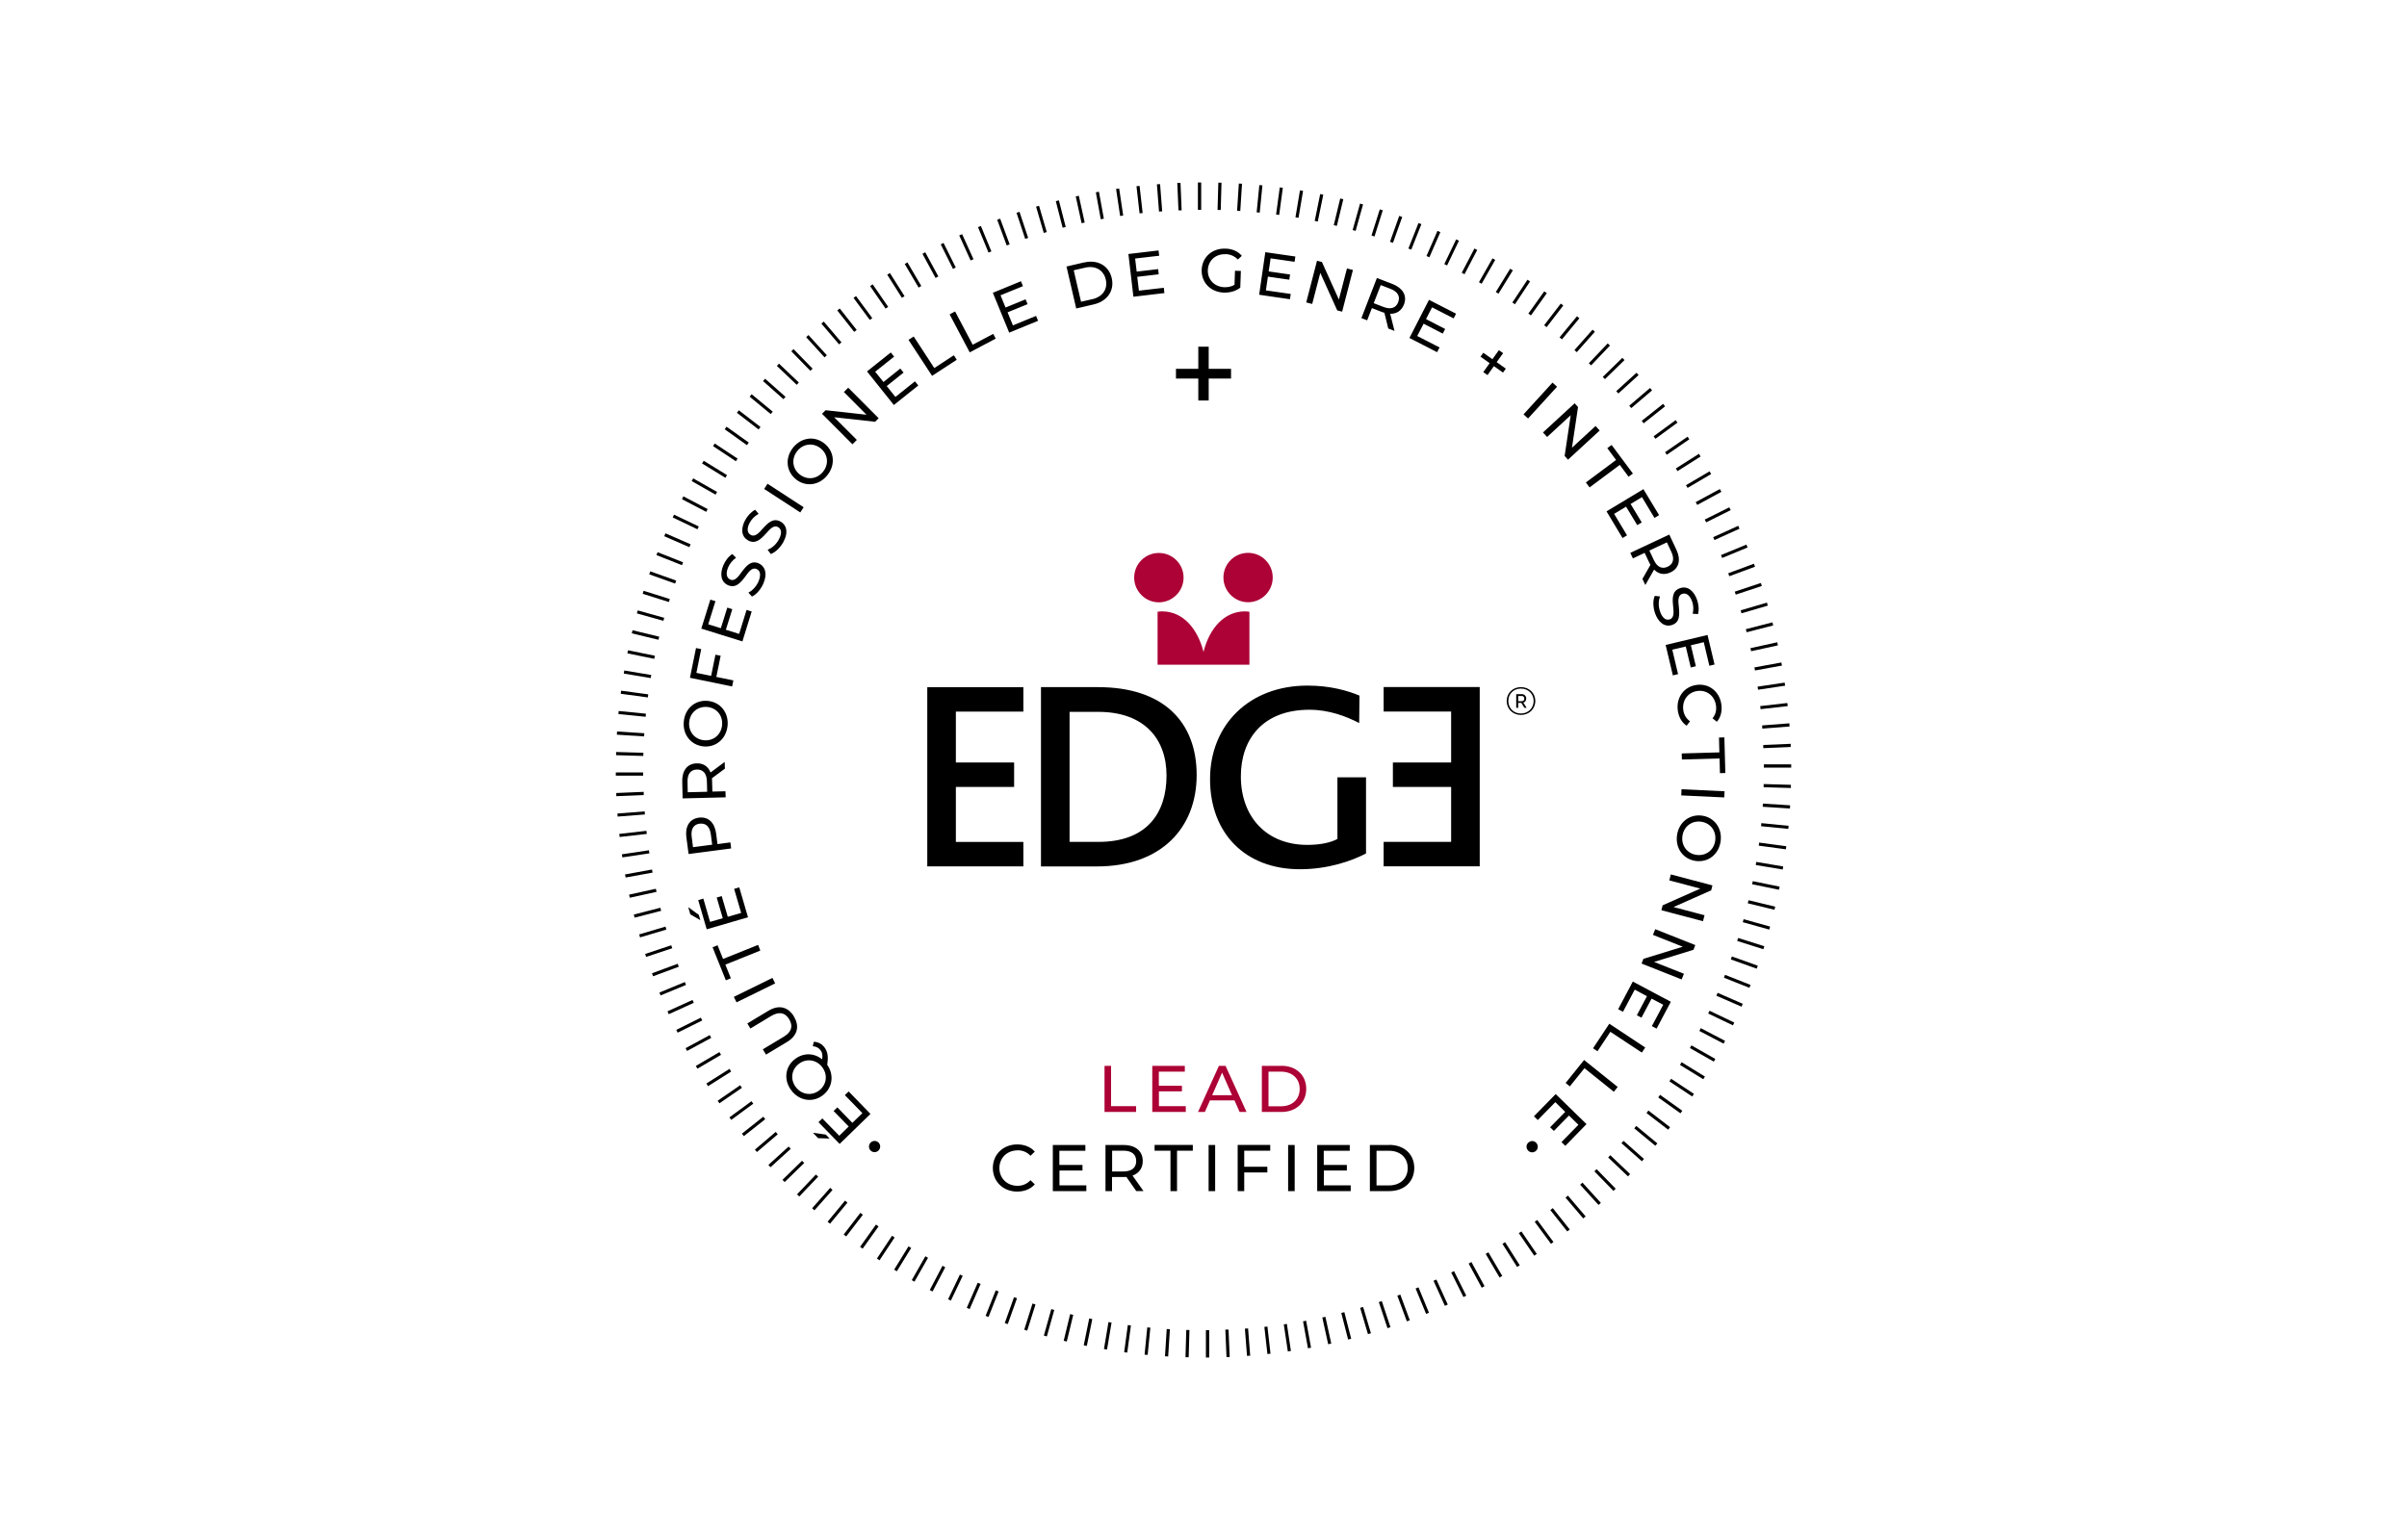 <?xml version="1.0" encoding="UTF-8"?>
<svg id="EDGE" xmlns="http://www.w3.org/2000/svg" viewBox="0 0 250 160">
  <defs>
    <style>
      .cls-1 {
        fill: none;
      }

      .cls-2 {
        fill: #ac0235;
      }
    </style>
  </defs>
  <g id="Français">
    <g id="seal">
      <g>
        <g>
          <path d="M105.68,119.51c.53,0,.98.18,1.35.57l.45-.43c-.44-.49-1.08-.75-1.82-.75-1.46,0-2.54,1.03-2.54,2.45s1.08,2.45,2.53,2.45c.75,0,1.39-.26,1.83-.75l-.45-.43c-.37.39-.82.58-1.35.58-1.08,0-1.88-.78-1.88-1.84s.8-1.84,1.88-1.84ZM110.03,121.61h2.4v-.58h-2.4v-1.47h2.7v-.6h-3.38v4.79h3.48v-.6h-2.79v-1.55ZM118.69,120.63c0-1.04-.75-1.67-2-1.67h-1.87v4.79h.68v-1.46h1.19c.1,0,.21,0,.3-.01l1.03,1.47h.75l-1.14-1.61c.67-.24,1.06-.77,1.06-1.51ZM116.67,121.71h-1.16v-2.16h1.16c.88,0,1.34.39,1.34,1.08s-.46,1.08-1.34,1.08ZM119.93,119.55h1.64v4.2h.68v-4.2h1.64v-.6h-3.97v.6ZM125.53,123.75h.68v-4.79h-.68v4.79ZM128.55,123.75h.68v-1.94h2.4v-.59h-2.4v-1.67h2.7v-.6h-3.38v4.79ZM133.79,123.75h.68v-4.79h-.68v4.79ZM137.49,121.61h2.4v-.58h-2.4v-1.47h2.7v-.6h-3.38v4.79h3.48v-.6h-2.79v-1.55ZM144.3,118.96h-2.02v4.79h2.02c1.54,0,2.59-.97,2.59-2.4s-1.05-2.4-2.59-2.4ZM144.26,123.16h-1.29v-3.6h1.29c1.19,0,1.95.73,1.95,1.8s-.76,1.8-1.95,1.8Z"/>
          <path class="cls-2" d="M115.4,110.74h-.68v4.79h3.28v-.6h-2.6v-4.2ZM120.36,113.39h2.4v-.58h-2.4v-1.47h2.7v-.6h-3.38v4.79h3.48v-.6h-2.79v-1.55ZM126.6,110.74l-2.17,4.79h.71l.53-1.2h2.55l.53,1.2h.72l-2.18-4.79h-.68ZM125.9,113.79l1.03-2.35,1.03,2.35h-2.07ZM133.08,110.74h-2.02v4.79h2.02c1.54,0,2.59-.97,2.59-2.4s-1.05-2.4-2.59-2.4ZM133.04,114.94h-1.29v-3.6h1.29c1.19,0,1.95.73,1.95,1.8s-.76,1.8-1.95,1.8Z"/>
        </g>
        <g>
          <path d="M114.04,71.39h-5.92v18.63h5.8c6.73,0,10.37-4.04,10.37-9.5s-3.39-9.13-10.26-9.13ZM114.07,87.47h-2.98v-13.51h2.98c4.8,0,7.09,2.83,7.09,6.61s-1.92,6.9-7.09,6.9ZM138.92,87.16c-.68.37-1.75.62-3.14.62-4.27,0-6.9-2.94-6.9-7.12,0-3.87,2.29-6.92,7.12-6.92,2.04,0,3.82.68,5.17,1.38l.03-2.85c-1.22-.51-3.03-1.04-5.4-1.04-6.08,0-10.12,4.1-10.12,9.72s3.65,9.36,9.33,9.36c2.91,0,5.37-.85,6.87-1.64v-7.91h-2.97v6.41ZM96.31,90.01h9.98v-2.54h-7.01v-5.71h6.05v-2.54h-6.05v-5.29h7.01v-2.54h-9.98v18.63ZM143.71,71.39v2.54h7.01v5.29h-6.05v2.54h6.05v5.71h-7.01v2.54h9.98v-18.63h-9.98Z"/>
          <path d="M157.97,71.39c-.84,0-1.48.61-1.48,1.44s.64,1.45,1.48,1.45,1.49-.61,1.49-1.45-.65-1.44-1.49-1.44ZM157.97,74.13c-.76,0-1.31-.56-1.31-1.3s.54-1.29,1.31-1.29,1.32.56,1.32,1.29-.56,1.3-1.32,1.3ZM158.52,72.57c0-.23-.18-.45-.43-.45h-.61v1.42h.21v-.51h.32l.32.51h.23l-.34-.54c.19-.05.3-.23.3-.42ZM157.69,72.85v-.54h.38c.13,0,.25.1.25.27,0,.15-.08.27-.24.27h-.39Z"/>
        </g>
        <path class="cls-2" d="M129.63,57.44c-1.42,0-2.56,1.15-2.56,2.56s1.15,2.57,2.56,2.57,2.56-1.15,2.56-2.57-1.15-2.56-2.56-2.56ZM125,67.73c-.56-2.24-2.01-4.21-4.3-4.21-.16,0-.32.01-.47.04v5.5h9.54v-5.5c-.16-.02-.32-.04-.47-.04-2.12,0-3.68,1.73-4.3,4.21ZM122.93,60.01c0-1.42-1.15-2.56-2.57-2.56s-2.56,1.15-2.56,2.56,1.15,2.57,2.56,2.57,2.57-1.15,2.57-2.57Z"/>
        <path d="M90.4,118.74c-.22.25-.18.62.05.82.24.21.6.19.82-.05.23-.27.18-.62-.05-.83-.23-.2-.59-.2-.82.06ZM88.15,113.39l-.4.39,1.82,1.87-1.04,1.01-1.56-1.61-.39.38,1.57,1.61-.98.96-1.76-1.8-.4.39,2.2,2.26,3.2-3.12-2.26-2.33ZM84.43,117.69l.54.56,1.2.04-.4-.41-1.34-.19ZM85.92,110.63c.1-.7.11-1.3-.3-1.83-.27-.35-.65-.55-1.1-.56l-.1.46c.34.02.61.16.8.41.21.27.23.61.17.95-.83-.67-1.94-.71-2.83-.02-1.06.82-1.17,2.22-.35,3.27.86,1.11,2.26,1.26,3.27.47,1.01-.79,1.16-2.12.44-3.15ZM85.1,113.28c-.79.61-1.82.46-2.43-.32-.61-.78-.49-1.82.29-2.42.78-.61,1.82-.46,2.42.31.61.78.5,1.82-.28,2.43ZM82.47,105.62c-.6-.99-1.54-1.28-2.67-.6l-2.18,1.31.32.53,2.15-1.3c.77-.46,1.43-.41,1.88.34.43.72.24,1.33-.58,1.82l-2.16,1.3.33.55,2.18-1.31c1.1-.67,1.33-1.63.72-2.64ZM80.23,101.6l-4.01,1.97.28.57,4.01-1.97-.28-.57ZM78.97,98.76l-.23-.59-3.64,1.46-.57-1.42-.52.21,1.38,3.43.52-.21-.57-1.42,3.63-1.46ZM71.48,94.25l.22.75,1.04.6-.16-.55-1.1-.8ZM76.78,92.19l-.53.16.73,2.5-1.39.4-.63-2.15-.52.15.63,2.15-1.32.38-.7-2.42-.53.16.88,3.03,4.29-1.25-.91-3.12ZM75.94,88.15l-.08-.63-1.34.18-.14-1.1c-.14-1.05-.74-1.78-1.79-1.65-1.04.14-1.44,1-1.3,2.05l.23,1.73,4.43-.58ZM72.67,85.58c.57-.08,1.04.22,1.16,1.1l.14,1.08-1.99.26-.14-1.08c-.09-.71.12-1.27.83-1.37ZM75.35,82.21l-1.36.03-.03-1.1c0-.07,0-.16-.02-.28l1.35-1-.02-.7-1.47,1.1c-.23-.61-.73-.97-1.43-.95-1.05.02-1.54.84-1.51,1.9l.04,1.74,4.47-.11-.02-.64ZM71.43,82.31l-.02-1.09c-.02-.72.26-1.25.97-1.27.58-.01,1.02.33,1.04,1.22l.03,1.09-2.01.05ZM73.07,77.55c1.26.12,2.36-.75,2.5-2.16.12-1.31-.7-2.44-2.06-2.57-1.33-.12-2.37.81-2.49,2.15-.13,1.39.78,2.46,2.06,2.58ZM73.45,73.45c.95.09,1.64.85,1.55,1.88-.09.99-.89,1.67-1.87,1.58-.99-.09-1.64-.91-1.55-1.89.1-1.02.92-1.65,1.87-1.57ZM76.17,70.69l-1.77-.36.45-2.2-.54-.11-.45,2.2-1.53-.31.5-2.47-.54-.11-.63,3.09,4.38.9.13-.63ZM78.07,63.53l-.53-.16-.77,2.49-1.38-.43.67-2.14-.52-.16-.67,2.14-1.31-.41.75-2.4-.53-.16-.94,3.01,4.27,1.33.96-3.1ZM75.62,60.8c.81.34,1.3-.25,1.81-.93.32-.44.67-.96,1.15-.75.49.21.41.79.2,1.29-.2.47-.6.94-1.05,1.16l.37.41c.51-.23.96-.83,1.19-1.36.47-1.12.11-1.83-.49-2.09-.8-.34-1.28.25-1.79.93-.31.43-.68.96-1.15.76-.49-.21-.44-.78-.23-1.28.16-.37.44-.73.82-.99l-.39-.39c-.41.26-.74.72-.93,1.17-.36.84-.3,1.73.51,2.08ZM77.7,56.15c.78.42,1.31-.12,1.89-.75.36-.4.76-.89,1.22-.64.47.26.33.83.08,1.3-.28.52-.75.91-1.16,1.05l.32.45c.53-.18,1.04-.74,1.31-1.24.58-1.07.29-1.82-.29-2.13-.76-.41-1.3.12-1.87.75-.34.39-.77.89-1.22.64-.47-.26-.36-.83-.1-1.29.19-.35.5-.68.91-.9l-.35-.43c-.43.22-.81.65-1.04,1.07-.44.81-.46,1.7.3,2.11ZM83.47,52.7l-3.75-2.44-.35.54,3.75,2.44.35-.54ZM82.68,49.81c1.01.8,2.41.64,3.27-.46.83-1.05.72-2.45-.33-3.28-1.06-.84-2.44-.59-3.26.45-.87,1.11-.68,2.5.33,3.29ZM82.8,46.87c.63-.8,1.67-.89,2.42-.3.77.6.9,1.64.28,2.42-.62.79-1.65.92-2.43.31-.78-.61-.89-1.65-.27-2.43ZM89,45.71l-2.36-2.36,4.25.47.37-.37-3.16-3.17-.45.45,2.35,2.36-4.25-.47-.37.37,3.16,3.17.45-.45ZM93,41.24l-.9-1.13,1.75-1.4-.34-.42-1.75,1.4-.86-1.07,1.97-1.57-.35-.43-2.47,1.97,2.79,3.49,2.54-2.03-.35-.43-2.04,1.63ZM97.04,38.24l-2.14-3.28-.54.35,2.45,3.74,2.56-1.67-.3-.47-2.03,1.33ZM101.03,35.82l-1.83-3.46-.57.3,2.09,3.95,2.7-1.43-.26-.49-2.14,1.13ZM105.2,33.79l-.55-1.34,2.08-.85-.21-.5-2.08.85-.52-1.27,2.33-.95-.21-.51-2.92,1.2,1.7,4.14,3-1.23-.21-.51-2.41.99ZM112.61,27.26l-1.84.43,1.01,4.36,1.84-.43c1.37-.32,2.15-1.41,1.85-2.72-.31-1.34-1.51-1.95-2.86-1.63ZM113.46,31.08l-1.18.27-.76-3.27,1.18-.27c1.02-.24,1.91.2,2.15,1.23.24,1.04-.38,1.81-1.39,2.05ZM118.29,30.19l-.17-1.43,2.23-.26-.06-.54-2.23.26-.16-1.36,2.5-.29-.07-.55-3.13.37.52,4.44,3.22-.38-.06-.55-2.59.3ZM127.29,26.4c.51.02.93.21,1.28.56l.41-.38c-.42-.5-1.03-.73-1.69-.75-1.42-.05-2.43.91-2.48,2.2-.05,1.33.94,2.32,2.3,2.37.61.02,1.23-.14,1.71-.51l.06-1.74-.61-.02-.05,1.46c-.3.18-.66.26-1.06.25-1.01-.04-1.75-.78-1.71-1.78.04-.99.8-1.69,1.85-1.65ZM130.77,30.62l3.21.47.08-.55-2.58-.37.21-1.43,2.22.32.08-.54-2.22-.32.2-1.36,2.49.36.08-.55-3.12-.45-.64,4.42ZM139.06,31.12l-1.76-3.9-.51-.13-1.12,4.33.62.16.84-3.23,1.76,3.9.51.13,1.12-4.33-.62-.16-.84,3.23ZM144.64,29.51l-1.63-.63-1.61,4.17.6.23.49-1.27,1.03.4c.06.02.15.05.27.09l.4,1.63.65.25-.45-1.78c.66.02,1.17-.31,1.43-.96.38-.98-.19-1.74-1.18-2.13ZM145.22,31.4c-.21.54-.7.81-1.53.49l-1.01-.39.73-1.88,1.01.39c.83.32,1.01.85.8,1.38ZM146.38,35.11l2.88,1.48.26-.49-2.32-1.19.66-1.28,1.99,1.03.25-.48-1.99-1.03.63-1.22,2.24,1.15.25-.49-2.81-1.44-2.04,3.98ZM156.12,36.69l-.44-.31-.67.94-.95-.67-.29.41.95.67-.66.93.44.31.66-.93.95.67.29-.41-.95-.67.67-.94ZM161.72,40.18l-.47-.43-3.01,3.3.47.43,3.01-3.3ZM160.69,45.4l2.45-2.26-.63,4.23.35.39,3.29-3.03-.43-.47-2.45,2.26.63-4.23-.35-.39-3.29,3.03.43.47ZM164.72,50.13l.38.51,3.14-2.34.91,1.23.45-.33-2.21-2.97-.45.33.91,1.23-3.14,2.34ZM168.51,55.91l.48-.29-1.34-2.23,1.24-.75,1.16,1.92.47-.28-1.16-1.92,1.18-.71,1.3,2.16.48-.29-1.63-2.7-3.83,2.31,1.67,2.78ZM169.59,58.02l1.23-.58.47,1c.03.06.07.14.13.25l-.83,1.46.3.63.91-1.6c.46.47,1.06.59,1.7.29.96-.45,1.07-1.39.62-2.35l-.74-1.58-4.05,1.9.27.58ZM173.13,56.35l.46.98c.38.81.14,1.31-.38,1.55-.53.25-1.07.1-1.44-.7l-.46-.98,1.82-.85ZM173.78,63.02c.05.52.14,1.16-.35,1.33-.5.17-.84-.31-1.01-.82-.2-.57-.16-1.18,0-1.56l-.55-.06c-.23.51-.16,1.26.03,1.8.3.87.95,1.5,1.77,1.22.82-.28.78-1.05.7-1.89-.06-.52-.14-1.17.35-1.34.5-.17.85.29,1.03.79.13.36.17.82.06,1.28l.55.03c.13-.46.06-1.03-.1-1.49-.3-.86-.94-1.49-1.77-1.2-.83.29-.8,1.04-.71,1.9ZM173.75,70.17l.54-.13-.6-2.54,1.4-.33.52,2.18.53-.13-.52-2.18,1.34-.32.58,2.45.54-.13-.73-3.07-4.35,1.04.75,3.16ZM176.22,71.16c-1.34.18-2.13,1.33-1.96,2.64.09.65.37,1.23.92,1.6l.35-.46c-.4-.29-.63-.68-.7-1.18-.13-1.01.5-1.84,1.47-1.97,1-.13,1.8.53,1.93,1.52.07.5-.05.94-.36,1.32l.45.36c.43-.49.55-1.13.47-1.78-.17-1.32-1.24-2.23-2.58-2.05ZM178.58,78.17l-3.91.11.02.63,3.91-.11.04,1.53.56-.02-.1-3.7-.56.02.04,1.53ZM174.62,82.64l4.47.21.03-.64-4.47-.21-.03.64ZM176.77,84.74c-1.25-.17-2.4.65-2.59,2.05-.18,1.31.61,2.47,1.94,2.66,1.33.18,2.4-.71,2.59-2.04.19-1.39-.68-2.5-1.94-2.67ZM178.15,87.34c-.14,1-.98,1.61-1.94,1.48-.96-.13-1.6-.95-1.47-1.95.13-.98.95-1.63,1.94-1.5,1,.14,1.6.99,1.47,1.96ZM173.38,91.47l3.22.85-3.91,1.74-.13.51,4.32,1.14.16-.62-3.22-.85,3.91-1.74.13-.51-4.32-1.14-.16.62ZM171.68,97.13l3.1,1.23-4.09,1.26-.19.49,4.16,1.65.24-.59-3.1-1.23,4.09-1.26.19-.49-4.16-1.65-.24.59ZM168.08,104.86l.49.26,1.22-2.3,1.27.68-1.05,1.98.48.25,1.05-1.98,1.21.64-1.18,2.22.49.26,1.48-2.79-3.95-2.1-1.52,2.87ZM165.46,108.91l.46.31,1.34-2.02,3.27,2.16.35-.53-3.73-2.47-1.69,2.55ZM162.62,112.52l.43.35,1.52-1.89,3.05,2.45.4-.5-3.49-2.8-1.92,2.39ZM159.32,115.98l.4.39,1.82-1.86,1.03,1.01-1.57,1.6.39.38,1.57-1.6.98.96-1.76,1.8.4.39,2.2-2.26-3.2-3.12-2.27,2.32ZM158.75,118.7c-.23.2-.28.56-.05.82.21.25.58.27.82.06.24-.21.27-.57.06-.82-.23-.27-.59-.27-.82-.06Z"/>
        <polygon points="127.86 38.32 125.54 38.32 125.54 36.02 124.46 36.02 124.46 38.32 122.14 38.32 122.14 39.33 124.46 39.33 124.46 41.61 125.54 41.61 125.54 39.33 127.86 39.33 127.86 38.32"/>
        <path d="M96.57,134.03l.29.15,1.32-2.52-.29-.15-1.32,2.52ZM92.87,131.91l.28.17,1.49-2.42-.28-.17-1.49,2.42ZM90.98,127.23l-1.65,2.31.27.19,1.65-2.31-.27-.19ZM87.77,124.74l-1.81,2.19.25.21,1.81-2.19-.25-.21ZM84.74,122.03l-1.96,2.06.24.22,1.96-2.06-.24-.22ZM81.91,119.12l-2.1,1.91.22.24,2.1-1.91-.22-.24ZM79.28,116.02l-2.22,1.76.2.26,2.22-1.76-.2-.26ZM76.88,112.75l-2.34,1.61.18.27,2.34-1.61-.18-.27ZM74.72,109.31l-2.45,1.44.17.28,2.45-1.44-.17-.28ZM72.79,105.73l-2.55,1.27.15.29,2.55-1.27-.15-.29ZM71.13,102.03l-2.64,1.09.12.3,2.64-1.09-.12-.3ZM69.72,98.21l-2.71.9.1.31,2.71-.9-.1-.31ZM68.59,94.31l-2.76.71.08.32,2.76-.71-.08-.32ZM67.72,90.34l-2.8.51.06.32,2.8-.51-.06-.32ZM67.14,86.32l-2.82.32.04.32,2.82-.32-.04-.32ZM66.84,82.27l-2.83.12v.33s2.85-.12,2.85-.12v-.33ZM66.83,78.21l-2.84-.08v.33s2.83.08,2.83.08v-.33ZM67.09,74.15l-2.83-.28-.03.32,2.83.28.03-.32ZM67.64,70.13l-2.8-.47-.05.32,2.8.47.05-.32ZM68.47,66.15l-2.77-.67-.08.32,2.77.67.08-.32ZM69.57,62.24l-2.72-.86-.1.31,2.72.86.1-.31ZM70.95,58.42l-2.65-1.05-.12.3,2.65,1.05.12-.3ZM72.58,54.7l-2.57-1.23-.14.29,2.57,1.23.14-.29ZM74.48,51.11l-2.48-1.41-.16.28,2.48,1.41.16-.28ZM76.61,47.65l-2.37-1.57-.18.27,2.37,1.57.18-.27ZM78.99,44.36l-2.25-1.73-.2.26,2.25,1.73.2-.26ZM81.59,41.23l-2.12-1.88-.22.24,2.12,1.88.22-.24ZM84.4,38.3l-1.98-2.03-.23.23,1.98,2.03.23-.23ZM87.4,35.57l-1.84-2.16-.25.21,1.84,2.16.25-.21ZM90.6,33.05l-1.69-2.29-.26.19,1.69,2.29.26-.19ZM93.95,30.77l-1.52-2.4-.28.17,1.52,2.4.28-.17ZM97.46,28.72l-1.36-2.51-.29.16,1.36,2.51.29-.16ZM101.11,26.93l-1.18-2.6-.3.13,1.18,2.6.3-.13ZM104.87,25.39l-.99-2.67-.31.11.99,2.67.31-.11ZM107.92,21.38l-.31.09.8,2.73.31-.09-.8-2.73ZM112.05,20.34l-.32.07.61,2.78.32-.07-.61-2.78ZM115.92,19.63l.42,2.81.32-.05-.42-2.81-.32.05ZM120.16,19.15l.22,2.83.33-.02-.22-2.83-.33.02ZM124.42,18.96v2.84h.34v-2.84h-.34ZM128.49,21.9l.33.02.18-2.83-.33-.02-.18,2.83ZM132.54,22.29l.32.04.38-2.82-.32-.04-.38,2.82ZM137.12,20.16l-.57,2.79.32.07.57-2.79-.32-.07ZM141.26,21.15l-.77,2.75.31.09.77-2.75-.31-.09ZM145.33,22.43l-.96,2.69.31.11.96-2.69-.31-.11ZM149.3,23.99l-1.14,2.61.3.13,1.14-2.61-.3-.13ZM153.43,25.97l-.29-.15-1.32,2.52.29.15,1.32-2.52ZM157.13,28.09l-.28-.17-1.49,2.42.28.17,1.49-2.42ZM159.01,32.77l1.65-2.31-.27-.19-1.65,2.31.27.19ZM162.23,35.26l1.81-2.19-.25-.21-1.81,2.19.25.21ZM165.26,37.96l1.96-2.06-.24-.22-1.96,2.06.24.22ZM168.09,40.88l2.1-1.91-.22-.24-2.1,1.91.22.24ZM170.72,43.98l2.22-1.76-.2-.26-2.22,1.76.2.26ZM173.12,47.25l2.34-1.61-.18-.27-2.34,1.61.18.27ZM175.28,50.69l2.45-1.44-.17-.28-2.45,1.44.17.28ZM177.21,54.27l2.55-1.27-.15-.29-2.55,1.27.15.29ZM178.87,57.97l2.64-1.09-.12-.3-2.64,1.09.12.3ZM180.28,61.78l2.71-.9-.1-.31-2.71.9.1.31ZM181.41,65.69l2.76-.71-.08-.32-2.76.71.08.32ZM182.28,69.66l2.8-.51-.06-.32-2.8.51.06.32ZM182.86,73.68l2.82-.32-.04-.32-2.82.32.04.32ZM183.16,77.73l2.83-.12v-.33s-2.85.12-2.85.12v.33ZM183.17,81.79l2.84.08v-.33s-2.83-.08-2.83-.08v.33ZM182.91,85.84l2.83.28.03-.32-2.83-.28-.03.32ZM182.36,89.87l2.8.47.05-.32-2.8-.47-.05.32ZM181.53,93.85l2.77.67.08-.32-2.77-.67-.08.32ZM180.43,97.76l2.72.86.1-.31-2.72-.86-.1.31ZM179.05,101.58l2.65,1.05.12-.3-2.65-1.05-.12.3ZM177.42,105.3l2.57,1.23.14-.29-2.57-1.23-.14.29ZM175.52,108.89l2.48,1.41.16-.28-2.48-1.41-.16.28ZM173.39,112.35l2.37,1.57.18-.27-2.37-1.57-.18.27ZM171.01,115.64l2.25,1.73.2-.26-2.25-1.73-.2.26ZM168.41,118.77l2.12,1.88.22-.24-2.12-1.88-.22.24ZM165.6,121.7l1.98,2.03.23-.23-1.98-2.03-.23.23ZM162.6,124.43l1.84,2.16.25-.21-1.84-2.16-.25.21ZM159.4,126.94l1.69,2.29.26-.19-1.69-2.29-.26.19ZM156.05,129.23l1.52,2.4.28-.17-1.52-2.4-.28.17ZM152.54,131.28l1.36,2.51.29-.16-1.36-2.51-.29.16ZM148.89,133.07l1.18,2.6.3-.13-1.18-2.6-.3.13ZM145.13,134.61l.99,2.67.31-.11-.99-2.67-.31.11ZM141.27,135.88l.81,2.73.31-.09-.81-2.73-.31.09ZM137.34,136.88l.61,2.78.32-.07-.61-2.78-.32.07ZM133.34,137.6l.42,2.81.32-.05-.42-2.81-.32.05ZM129.3,138.04l.22,2.83.33-.02-.22-2.83-.33.02ZM125.25,138.2v2.84h.34v-2.84h-.34ZM121,140.91l.33.02.18-2.83-.33-.02-.18,2.83ZM116.76,140.49l.32.04.38-2.82-.32-.04-.38,2.82ZM112.56,139.77l.32.07.57-2.79-.32-.07-.57,2.79ZM108.42,138.76l.31.09.77-2.75-.31-.09-.77,2.75ZM104.36,137.46l.31.11.96-2.69-.31-.11-.96,2.69ZM100.41,135.88l.3.13,1.14-2.61-.3-.13-1.14,2.61ZM73.5,52.89l-2.52-1.32-.15.29,2.52,1.32.15-.29ZM75.51,49.36l-2.42-1.49-.17.28,2.42,1.49.17-.28ZM77.77,45.98l-2.31-1.65-.19.27,2.31,1.65.19-.27ZM80.26,42.77l-2.19-1.81-.21.25,2.19,1.81.21-.25ZM82.97,39.74l-2.06-1.96-.22.24,2.06,1.96.22-.24ZM85.88,36.91l-1.91-2.1-.24.22,1.91,2.1.24-.22ZM88.98,34.28l-1.76-2.23-.26.2,1.76,2.23.26-.2ZM92.25,31.88l-1.61-2.34-.27.18,1.61,2.34.27-.18ZM95.69,29.71l-1.44-2.45-.28.17,1.44,2.45.28-.17ZM99.27,27.79l-1.27-2.55-.29.15,1.27,2.55.29-.15ZM102.97,26.12l-1.09-2.64-.3.12,1.09,2.64.3-.12ZM106.79,24.72l-.9-2.71-.31.1.9,2.71.31-.1ZM109.98,20.82l-.32.08.71,2.76.32-.08-.71-2.76ZM114.14,19.92l-.32.06.51,2.8.32-.06-.51-2.8ZM118.04,19.35l.32,2.82.32-.04-.32-2.82-.32.04ZM122.28,19.02l.12,2.83h.33s-.12-2.85-.12-2.85h-.33ZM126.46,21.81h.33s.08-2.83.08-2.83h-.33s-.08,2.83-.08,2.83ZM130.52,22.06l.32.03.28-2.83-.32-.03-.28,2.83ZM135.02,19.78l-.47,2.8.32.05.47-2.8-.32-.05ZM139.2,20.62l-.67,2.77.32.08.67-2.77-.32-.08ZM143.31,21.75l-.86,2.72.31.1.86-2.72-.31-.1ZM147.33,23.17l-1.05,2.65.3.12,1.05-2.65-.3-.12ZM151.53,25.01l-.29-.14-1.23,2.57.29.14,1.23-2.57ZM155.3,27l-.28-.16-1.41,2.48.28.16,1.41-2.48ZM157.35,31.61l1.57-2.37-.27-.18-1.57,2.37.27.18ZM160.64,33.99l1.73-2.25-.26-.2-1.73,2.25.26.2ZM163.77,36.59l1.88-2.12-.24-.22-1.88,2.12.24.22ZM166.7,39.39l2.03-1.98-.23-.23-2.03,1.98.23.23ZM169.43,42.4l2.16-1.84-.21-.25-2.16,1.84.21.25ZM171.94,45.59l2.29-1.68-.19-.26-2.29,1.68.19.26ZM174.23,48.95l2.4-1.52-.17-.28-2.4,1.52.17.28ZM176.28,52.46l2.51-1.36-.16-.29-2.51,1.36.16.29ZM178.07,56.11l2.6-1.18-.13-.3-2.6,1.18.13.3ZM179.61,59.87l2.67-.99-.11-.31-2.67.99.11.31ZM180.88,63.72l2.73-.8-.09-.31-2.73.8.09.31ZM181.88,67.66l2.78-.61-.07-.32-2.78.61.07.32ZM182.6,71.66l2.81-.42-.05-.32-2.81.42.05.32ZM183.04,75.7l2.83-.22-.02-.33-2.83.22.02.33ZM183.2,79.75h2.84v-.34h-2.84v.34ZM183.08,83.82l2.83.18.02-.33-2.83-.18-.02.33ZM182.67,87.86l2.82.38.04-.32-2.82-.38-.04.32ZM181.98,91.87l2.79.57.07-.32-2.79-.57-.07.32ZM181.01,95.81l2.75.77.09-.31-2.75-.77-.09.31ZM179.77,99.68l2.69.96.11-.31-2.69-.96-.11.31ZM178.27,103.45l2.61,1.14.13-.3-2.61-1.14-.13.3ZM176.5,107.11l2.52,1.32.15-.29-2.52-1.32-.15.29ZM174.49,110.64l2.42,1.49.17-.28-2.42-1.49-.17.28ZM172.23,114.02l2.31,1.65.19-.27-2.31-1.65-.19.27ZM169.74,117.23l2.19,1.81.21-.25-2.19-1.81-.21.25ZM167.03,120.26l2.06,1.96.22-.24-2.06-1.96-.22.24ZM164.12,123.09l1.91,2.1.24-.22-1.91-2.1-.24.22ZM161.02,125.72l1.76,2.22.26-.2-1.76-2.22-.26.2ZM157.75,128.12l1.6,2.34.27-.18-1.6-2.34-.27.18ZM154.31,130.28l1.44,2.45.28-.17-1.44-2.45-.28.17ZM150.73,132.21l1.27,2.55.29-.15-1.27-2.55-.29.15ZM147.03,133.87l1.09,2.64.3-.12-1.09-2.64-.3.12ZM143.21,135.28l.9,2.71.31-.1-.9-2.71-.31.1ZM139.31,136.41l.71,2.76.32-.08-.71-2.76-.32.08ZM135.34,137.28l.51,2.8.32-.06-.51-2.8-.32.06ZM131.32,137.86l.32,2.82.32-.04-.32-2.82-.32.04ZM127.27,138.16l.12,2.83h.33s-.12-2.85-.12-2.85h-.33ZM123.13,141.01h.33s.08-2.83.08-2.83h-.33s-.08,2.83-.08,2.83ZM118.88,140.74l.32.03.28-2.83-.32-.03-.28,2.83ZM114.66,140.16l.32.05.47-2.8-.32-.05-.47,2.8ZM110.48,139.3l.32.08.67-2.77-.32-.08-.67,2.77ZM106.38,138.15l.31.1.86-2.72-.31-.1-.86,2.72ZM102.37,136.71l.3.12,1.05-2.65-.3-.12-1.05,2.65ZM98.47,134.99l.29.14,1.23-2.57-.29-.14-1.23,2.57ZM94.7,133l.28.16,1.41-2.48-.28-.16-1.41,2.48ZM92.65,128.39l-1.57,2.37.27.18,1.57-2.37-.27-.18ZM89.36,126.01l-1.73,2.25.26.2,1.73-2.25-.26-.2ZM86.23,123.41l-1.88,2.12.24.22,1.88-2.12-.24-.22ZM83.3,120.6l-2.03,1.98.23.23,2.03-1.98-.23-.23ZM80.57,117.6l-2.16,1.84.21.25,2.16-1.84-.21-.25ZM78.05,114.41l-2.29,1.68.19.26,2.29-1.68-.19-.26ZM75.77,111.05l-2.4,1.52.17.28,2.4-1.52-.17-.28ZM73.72,107.54l-2.51,1.36.15.29,2.51-1.36-.15-.29ZM71.93,103.89l-2.6,1.18.13.3,2.6-1.18-.13-.3ZM70.39,100.13l-2.67.99.11.31,2.67-.99-.11-.31ZM69.12,96.27l-2.73.81.09.31,2.73-.81-.09-.31ZM68.12,92.34l-2.78.61.07.32,2.78-.61-.07-.32ZM67.4,88.34l-2.81.42.05.32,2.81-.42-.05-.32ZM66.96,84.3l-2.83.22.02.32,2.83-.22-.02-.32ZM66.8,80.25h-2.84v.34h2.84v-.34ZM66.92,76.18l-2.83-.18-.02.33,2.83.18.02-.33ZM67.33,72.14l-2.82-.38-.04.32,2.82.38.04-.32ZM68.02,68.13l-2.79-.57-.07.32,2.79.57.07-.32ZM68.99,64.19l-2.75-.77-.09.31,2.75.77.09-.31ZM70.23,60.32l-2.69-.96-.11.31,2.69.96.11-.31ZM71.73,56.55l-2.61-1.14-.13.3,2.61,1.14.13-.3Z"/>
      </g>
    </g>
    <g id="safe-area">
      <g>
        <rect class="cls-1" x="23.27" y="-21.73" width="203.46" height="203.46"/>
        <rect class="cls-1" x="23.27" y="-21.73" width="40.69" height="40.69"/>
        <rect class="cls-1" x="186.04" y="141.04" width="40.69" height="40.69"/>
        <rect class="cls-1" x="23.27" y="141.04" width="40.69" height="40.69"/>
        <rect class="cls-1" x="186.04" y="-21.73" width="40.69" height="40.69"/>
      </g>
    </g>
  </g>
</svg>